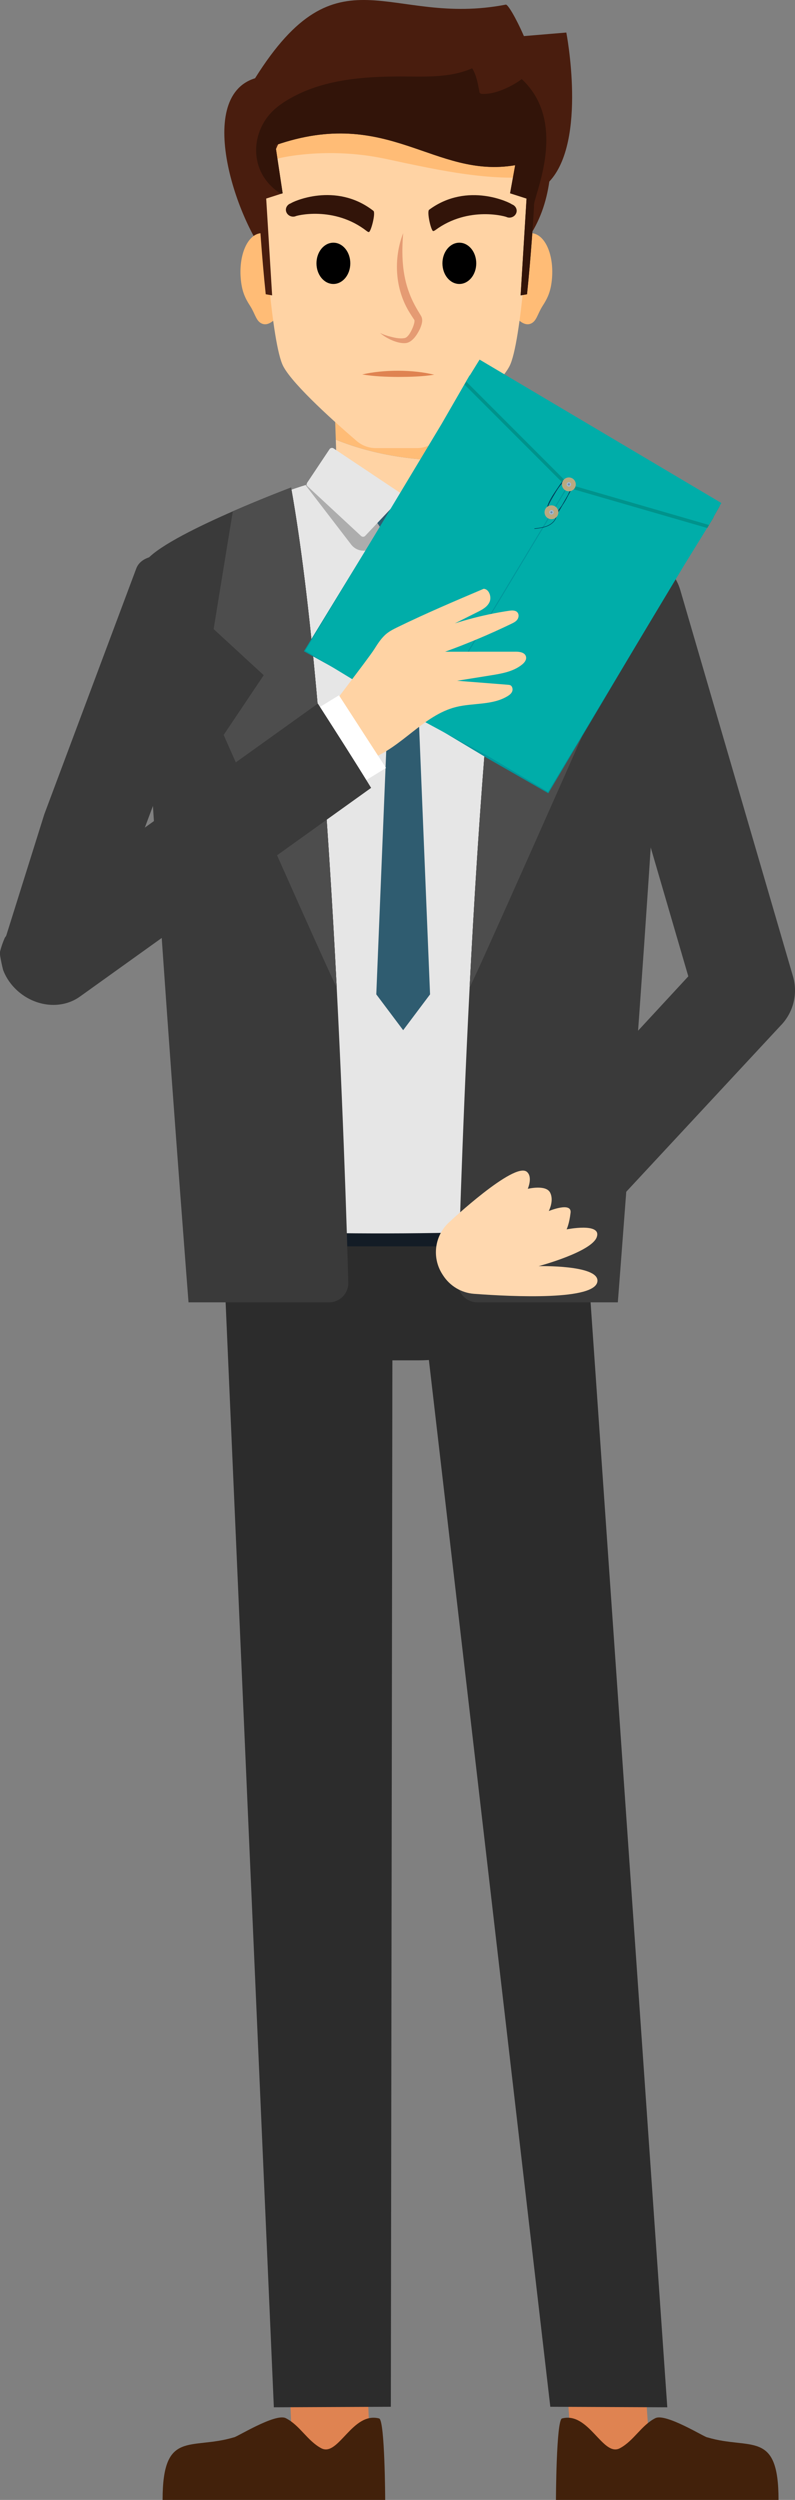 <?xml version="1.0" encoding="UTF-8"?>
<svg id="_レイヤー_2" data-name="レイヤー 2" xmlns="http://www.w3.org/2000/svg" viewBox="0 0 1009.48 3172.08">
  <rect x="0" y="0" width="1009.48" height="3172.08" fill="#808080" stroke="none"/>
  <defs>
    <style>
      .cls-1 {
        fill: #ffd3a4;
      }

      .cls-2 {
        fill: #ffd3a4;
      }

      .cls-3 {
        fill: #00979c;
      }

      .cls-4 {
        fill: #2f5c70;
      }

      .cls-5 {
        fill: #003856;
      }

      .cls-6 {
        fill: #e6e6e6;
      }

      .cls-7 {
        fill: #491d0e;
      }

      .cls-8 {
        fill: none;
        stroke: #00979c;
        stroke-miterlimit: 10;
        stroke-width: 1.17px;
      }

      .cls-9 {
        fill: #2c2c2c;
      }

      .cls-10 {
        fill: #131c26;
      }

      .cls-11 {
        fill: #4d4d4d;
      }

      .cls-12 {
        fill: #3a3a3a;
      }

      .cls-13 {
        fill: #00ada9;
      }

      .cls-14 {
        fill: #fff;
      }

      .cls-15 {
        fill: #baa980;
      }

      .cls-16 {
        fill: #ffd8af;
      }

      .cls-17 {
        fill: #e59b73;
      }

      .cls-18 {
        fill: #321409;
      }

      .cls-19 {
        fill: #ffbc76;
      }

      .cls-20 {
        fill: #728ea6;
      }

      .cls-21 {
        fill: #00938c;
      }

      .cls-22 {
        fill: #a3bbdb;
      }

      .cls-23 {
        fill: #42210b;
      }

      .cls-24 {
        fill: #df8351;
      }

      .cls-25 {
        fill: #adadad;
      }
    </style>
  </defs>
  <g id="_編集モード" data-name="編集モード">
    <path class="cls-19" d="M426.4,557.92l-3-87.74,169.27-1.27,3.89,114.08c-28.82,2.51-98.97,3.69-170.16-25.08Z"/>
    <g>
      <path class="cls-2" d="M596.56,583l2.98,87.55-169.26,1.27-3.89-113.9c71.19,28.77,141.34,27.58,170.16,25.08Z"/>
      <g>
        <g>
          <g>
            <path class="cls-24" d="M777.44,3151.53c27.35-1.46,48.34-24.8,46.88-52.15l-106.43-1550.07c-1.45-27.34-24.8-48.34-52.15-46.88-27.35,1.45-48.33,24.81-46.88,52.15l106.43,1550.07c1.45,27.35,24.8,48.34,52.15,46.88Z"/>
            <path class="cls-9" d="M526.08,1566.11c-2.19-41.02,97.32-86.26,138.34-88.45,41.02-2.18,76.04,29.3,78.23,70.32l104.67,1506.59-148.55-.67-172.69-1487.78Z"/>
          </g>
          <path class="cls-23" d="M787.06,3106.53c17.68-9.33,27.29-29.21,45.11-38.19,13.35-6.73,63.83,25.04,65.97,24.36,54.85,16.43,90.44-10.16,90.44,79.37h-282.65s.37-100.01,7.55-103.3c34.2-9.2,51.89,49.2,73.58,37.76Z"/>
        </g>
        <path class="cls-9" d="M531.27,1231.91h-38.65c-116.35,0-211.56,95.2-211.56,211.56v71.07c0,116.36,95.2,211.56,211.56,211.56h38.65c116.35,0,211.56-95.2,211.56-211.56v-71.07c0-116.36-95.21-211.56-211.56-211.56Z"/>
        <g>
          <g>
            <path class="cls-24" d="M417.61,3151.53c-27.35-1.46-48.34-24.8-46.88-52.15l-64.05-1550.07c1.45-27.34,24.8-48.34,52.15-46.88,27.35,1.45,48.33,24.81,46.88,52.15l64.05,1550.07c-1.45,27.35-24.8,48.34-52.15,46.88Z"/>
            <path class="cls-9" d="M498.49,1566.11c2.18-41.02-97.32-86.26-138.34-88.45-41.02-2.18-76.04,29.3-78.23,70.32l65.81,1506.59,148.55-.67,2.21-1487.78Z"/>
          </g>
          <path class="cls-23" d="M407.98,3106.53c-17.68-9.33-27.29-29.21-45.11-38.19-13.35-6.73-63.83,25.04-65.97,24.36-54.84,16.43-90.44-10.16-90.44,79.37h282.65s-.37-100.01-7.54-103.3c-34.2-9.2-51.89,49.2-73.59,37.76Z"/>
        </g>
        <g>
          <path class="cls-10" d="M731.72,1581.49c7.1-21.08,11.1-43.55,11.1-66.94v-71.07c0-116.36-95.21-211.56-211.56-211.56h-38.65c-116.35,0-211.56,95.2-211.56,211.56v71.07c0,23.39,4.01,45.86,11.1,66.94h439.56Z"/>
          <path class="cls-6" d="M814.41,694.8c-23.92-17.08-163.92-83.45-219.93-88.77-36.9,35.07-82.54,29.65-82.54,29.65,0,0-45.64,5.42-82.54-29.65-56.01,5.32-196.01,71.69-219.93,88.77-44.76,31.97,34.33,574.11,62.32,780.39-9.14,11.89-16.59,24.74-16.59,33.88,0,19.83,4.46,25.28,25.88,43.21,0,.05.01.18.01.24h.26c.28.23.49.42.78.65,22.41,18.71,441.12,12.7,458.32,0,.31-.23.55-.43.85-.65h1.48c0-.26.06-.88.07-1.2,15.01-11.44,18.39-18.03,18.39-43.15,0-9.69-4.01-20-9.63-29.48,27.56-203.62,107.81-751.75,62.79-783.9Z"/>
          <path class="cls-25" d="M635.98,614.97l-24.28-14.7c-5.18-3.14-11.5-3.78-17.2-1.74l-75.67,27c-4.38,1.56-9.16,1.56-13.54,0l-75.59-26.97c-5.75-2.05-12.11-1.38-17.31,1.81l-24.5,15.06,57.98,75.49c7.9,10.29,23.32,10.53,31.55.5l19.07-23.25c8.06-9.82,23.09-9.82,31.15,0l19,23.17c8.25,10.05,23.72,9.77,31.6-.57l57.75-75.79Z"/>
          <polygon class="cls-4" points="556.82 645.48 467.06 645.48 500.9 696.22 477.81 1261.75 511.94 1307.19 546.07 1261.75 522.98 696.22 556.82 645.48"/>
          <path class="cls-6" d="M633.76,612.41l-28.32-42.43c-1.14-1.7-3.44-2.16-5.14-1.03l-86.31,57.61c-1.24.83-2.87.83-4.11,0l-86.31-57.61c-1.7-1.13-4-.68-5.14,1.03l-28.32,42.43c-1.01,1.51-.77,3.53.56,4.77l67.84,62.94c1.49,1.38,3.82,1.31,5.21-.17l45.52-48.22c1.46-1.55,3.93-1.55,5.39,0l45.52,48.22c1.4,1.48,3.72,1.55,5.21.17l67.84-62.94c1.33-1.24,1.57-3.26.56-4.77Z"/>
          <g>
            <g>
              <path class="cls-12" d="M369.63,618.64s-173.67,65.13-187.23,97.69c-13.57,32.56,56.98,936.18,56.98,936.18h178.41c13.77,0,24.84-11.32,24.47-25.09-3.49-129.45-21.99-726.63-72.63-1008.78Z"/>
              <path class="cls-12" d="M263.25,800.77l63.93,60.41-48.79,75.96s141.65,302.78,149.16,315.82c-11.2-218.43-29.5-475.98-57.92-634.32,0,0-34.51,12.95-73.96,30.18-1.28,7.08-32.41,151.96-32.41,151.96Z"/>
              <path class="cls-11" d="M271.27,798.24l63.6,58.51-50.88,75.81s136.06,307.36,143.56,320.4c-11.2-218.43-29.5-475.98-57.92-634.32,0,0-34.51,12.95-73.96,30.18-1.28,7.08-24.4,149.43-24.4,149.43Z"/>
            </g>
            <g>
              <path class="cls-12" d="M654.25,618.64s173.67,65.13,187.24,97.69c13.57,32.56-56.98,936.18-56.98,936.18h-178.41c-13.77,0-24.84-11.32-24.47-25.09,3.49-129.45,21.99-726.63,72.63-1008.78Z"/>
              <path class="cls-12" d="M760.63,800.77l-63.93,60.41,48.79,75.96s-141.65,302.78-149.16,315.82c11.2-218.43,29.5-475.98,57.92-634.32,0,0,34.51,12.95,73.96,30.18,1.28,7.08,32.41,151.96,32.41,151.96Z"/>
              <path class="cls-11" d="M752.61,798.24l-63.6,58.51,50.88,75.81s-136.06,307.36-143.56,320.4c11.2-218.43,29.5-475.98,57.92-634.32,0,0,34.51,12.95,73.96,30.18,1.28,7.08,24.4,149.43,24.4,149.43Z"/>
            </g>
          </g>
        </g>
        <path class="cls-12" d="M1006.91,1238.85l-143.06-490.07c-9.9-33.75-45.34-53.21-79.12-43.35-33.75,9.86-53.21,45.36-43.36,79.12l132.64,454.32-232.72,251.56c-11.97,12.12-18.5,28.17-18.4,45.2.09,17.04,6.82,33.03,18.97,45.01,10.67,10.55,24.14,16.55,38.04,17.99,18.69,1.95,38.11-4.33,52.46-18.84l258.68-278.23c16.31-16.48,22.38-40.52,15.88-62.72Z"/>
      </g>
    </g>
    <g id="atama">
      <g>
        <path class="cls-7" d="M719.11,41.3l-53.87,4.49c-10.85-24.86-20.63-40.37-22.91-39.93-148.95,28.91-212.5-75.49-318.45,93.43-79.09,24.41-20.78,191.73,24.17,237.52l321.89-33.62c15.43-21.87,23.87-46.84,27.57-72.8,48.32-51.49,21.6-189.1,21.6-189.1Z"/>
        <g>
          <g>
            <path class="cls-19" d="M638.35,349.04c-3.27,31.18,19.21,66.4,34.27,62.09,8.78-2.52,9.52-12.38,16.4-23.01,6.15-9.51,10.14-17.83,11.68-32.55,3.26-31.17-8.05-57.91-25.26-59.71-17.22-1.8-33.83,22.01-37.09,53.19Z"/>
            <path class="cls-19" d="M368.24,349.04c3.27,31.18-19.21,66.4-34.27,62.09-8.78-2.52-9.52-12.38-16.4-23.01-6.15-9.51-10.14-17.83-11.68-32.55-3.26-31.17,8.05-57.91,25.26-59.71,17.22-1.8,33.83,22.01,37.09,53.19Z"/>
          </g>
          <g>
            <path class="cls-1" d="M503.29,94.63c-159.06,0-168.65,149.24-169.23,167.24-.04,1.09-.02,2.14.05,3.23.96,16.62,10.24,170.26,25.55,199.61,12.7,24.33,69.36,74.39,93.24,94.86,6.81,5.84,15.46,9.03,24.43,9.03h51.92c8.97,0,17.62-3.19,24.43-9.03,23.87-20.48,80.54-70.53,93.23-94.86,15.32-29.35,24.6-182.99,25.56-199.61.06-1.09.08-2.14.05-3.23-.58-18-10.17-167.24-169.23-167.24Z"/>
            <path class="cls-19" d="M388.23,195.67c26.85-2.44,54.2-1.69,80.89,2.2,15.43,2.25,30.65,5.94,45.91,9.14,17.74,3.72,35.51,7.34,53.37,10.41,32.68,5.6,65.94,9.23,99.13,7.72-11.17-49.87-47.29-130.51-164.24-130.51-100.88,0-141.6,60.02-158.07,108.53,14.1-4.09,28.9-6.2,43.01-7.49Z"/>
            <g>
              <g>
                <path d="M423.33,307.95c-11.86,0-21.48,11.72-21.48,26.19s9.61,26.19,21.48,26.19,21.48-11.73,21.48-26.19-9.62-26.19-21.48-26.19Z"/>
                <path d="M583.26,307.95c-11.86,0-21.47,11.72-21.47,26.19s9.61,26.19,21.47,26.19,21.48-11.73,21.48-26.19-9.61-26.19-21.48-26.19Z"/>
              </g>
              <g>
                <path class="cls-18" d="M369.41,257.94c1.14-1.47,56.6-27.94,104.77,9.63,3.14,2.52-3.31,27.64-6.01,26.92-.8-.22-1.6-.6-2.31-1.15-41.83-32.74-90.84-19.51-90.71-18.88-4.61,1.51-9.87-.86-11.6-5.4-1.75-4.54.92-9.56,5.87-11.11Z"/>
                <path class="cls-18" d="M649.89,259.25c-1.1-1.5-55.86-29.4-104.99,6.91-3.21,2.44,2.58,27.72,5.31,27.07.82-.2,1.61-.56,2.35-1.09,42.66-31.64,91.32-17.14,91.17-16.52,4.58,1.62,9.88-.6,11.74-5.1,1.86-4.49-.68-9.58-5.58-11.26Z"/>
              </g>
            </g>
            <path class="cls-7" d="M678.01,260.78c-.6-18.58,94.19-203.58-174.71-203.58s-174.12,185-174.71,203.58c-.04,1.13-.02,2.2.05,3.33.53,9.28,3.59,59.93,8.78,109.28l8.12,1.41-7.52-122.86,20.89-6.69-9.19-61.01c143.5-49.91,201.16,43.01,304.44,25.39l-6.45,35.62,20.9,6.69-7.52,122.86,8.12-1.41c5.19-49.35,8.24-100,8.78-109.28.06-1.13.08-2.2.04-3.33Z"/>
            <path class="cls-18" d="M662.47,100.33c-4.89,3.79-10.3,6.96-15.65,9.64-10.71,5.36-23.09,9.76-35.23,9.19-1.27-.06-2.5-1-2.75-2.28-2.02-10.14-3.63-21.32-9.31-30.22-30.4,13.33-64.55,10.08-96.94,10.39-28.75.27-57.73,2.04-85.74,8.94-13.96,3.44-27.59,8.17-40.45,14.64-11.63,5.85-23.22,12.87-32.19,22.42-14.16,15.06-21.32,36.43-18.33,56.96,2.84,19.56,14.41,35.78,30.92,45.92l2.1-.67-9.19-61.01c143.5-49.91,201.16,43.01,304.44,25.39l-6.45,35.62,20.9,6.69-7.52,122.86,8.12-1.41c5.19-49.35,8.24-100,8.78-109.28.06-1.13.08-2.2.04-3.33-.41-12.8,44.44-104.58-15.54-160.45Z"/>
          </g>
        </g>
      </g>
      <path class="cls-24" d="M459.96,475.11c27.14-6.27,64.36-6.33,91.42.37-15.25,2.37-30.4,2.76-45.71,2.82-15.31-.13-30.49-.64-45.71-3.19h0Z"/>
      <path class="cls-17" d="M511.94,295.76c-2.11,26.27-1.5,52.19,8,76.71,3.67,9.89,8.93,19.09,14.49,28.05,3.33,5.34.99,11.62-1.15,16.69-3.34,7.03-9.55,17.11-17.98,18.13-10.36,1.07-25.16-6.13-32.72-12.88,3.37,1.75,6.97,2.93,10.58,4.02,6.76,1.79,14.11,3.84,20.98,2.42,4.88-1.37,8.98-10.59,10.71-15.14.79-2.44,1.83-5.4,1.37-7.75-.05-.02.24.48-.18-.16-1.85-2.74-3.77-5.66-5.5-8.48-19.06-30.01-21.26-68.9-8.58-101.62h0Z"/>
    </g>
    <path class="cls-16" d="M561.72,1616.91c-13.72-21.31-9.93-49.43,8.93-66.35h0s82.43-77.13,98.37-63.65c7.75,6.56,1.13,21.58,1.13,21.58,0,0,22.82-5.63,28.29,4.61,5.46,10.26-1.63,23.57-1.63,23.57,0,0,29.32-12.13,27.7,2.08-1.62,14.21-5.04,21.19-5.04,21.19,0,0,44.97-9.05,38.27,9.84-6.71,18.89-73.78,36.8-73.78,36.8,0,0,75.65-1.81,74.68,18.77-1.17,25.01-106.77,20.09-156.73,16.35-16.12-1.2-30.62-9.92-39.37-23.51l-.82-1.27Z"/>
    <path class="cls-12" d="M243.35,777.96c-8.15-21.27-21.75-48.41-9.98-70.68-31.9-6.57-54.54-1.45-60.34,14.06l-116.74,311.78-48.99,156.08,1.2,3.29c8.21,22.54,32.37,37.88,60.25,38.3.16,0,.33,0,.5,0,28.05.2,52.59-14.85,61.03-37.43l134.64-359.52c-8.91-17.87-14.41-37.19-21.57-55.89Z"/>
    <g id="arm">
      <g>
        <g>
          <polygon class="cls-3" points="595.83 478.59 672.5 522.91 749.88 567.78 826.88 613.32 903.65 657.55 868.15 717.04 696.2 1006.52 618.29 961.79 541.56 915.82 464.68 870.09 385.89 826.4 561.7 538.83 595.83 478.59"/>
          <polygon class="cls-13" points="695.86 1004.8 619.61 959.35 540.9 916.84 463.66 871.78 387.71 825.62 560.62 538.13 596.27 476.32 656.39 532.89 715.63 590.04 748.01 607.16 826.5 631.94 906.17 656.47 868.62 717.36 695.86 1004.8"/>
          <line class="cls-8" x1="731.95" y1="598.67" x2="541.03" y2="915.71"/>
        </g>
        <polygon class="cls-21" points="606.89 460.18 913.85 642.14 898.14 670.01 720.26 618.51 589.75 487.91 606.89 460.18"/>
        <polygon class="cls-13" points="608.98 456.29 915.93 638.25 900.22 666.12 722.34 614.62 591.84 484.01 608.98 456.29"/>
        <path class="cls-5" d="M705.83,656.24c-.07.23-.15.46-.23.68-.04.11-.08.22-.12.32-.02.05-.04.11-.06.16-.01.03-.02.06-.04.09-.01.03,0-.02.01-.02,0,.02-.02.04-.02.05-.19.43-.39.86-.62,1.27s-.48.82-.75,1.22c-.13.19-.27.39-.41.57-.03.05-.07.09-.1.14,0,.01-.06.07-.03.04.03-.04,0,0-.01.01-.01.02-.02.03-.04.05-.07.09-.14.18-.22.27-.61.74-1.28,1.43-2,2.07-.18.16-.36.31-.54.47-.09.08-.19.15-.28.23-.05.04-.09.07-.14.11-.02.02-.04.03-.07.05-.01,0-.02.02-.04.03-.04.03.06-.05,0,0-.39.3-.78.58-1.18.85-.81.54-1.66,1.03-2.53,1.47-.44.22-.88.42-1.33.62-.05.02-.11.05-.16.07-.04.02.05-.02.01,0-.01,0-.02,0-.03.01-.04.02-.08.03-.12.05-.14.06-.27.11-.41.17-.27.11-.54.21-.81.31-1.11.4-2.24.74-3.38,1.03s-2.3.54-3.46.75-2.34.39-3.52.55c-.03,0-.07,0-.1.01-.02,0-.11.01-.04,0-.08.01-.15.02-.23.03-.15.02-.3.04-.45.06-.3.04-.6.08-.89.11-.59.07-1.18.14-1.77.21-.29.03-.58.07-.86.1-.17.02-.33.13-.32.32,0,.16.14.34.32.32,1.19-.14,2.38-.28,3.57-.43s2.41-.33,3.61-.53,2.35-.43,3.5-.7,2.3-.59,3.43-.97c1.07-.36,2.12-.77,3.14-1.25.89-.42,1.76-.89,2.59-1.41s1.66-1.12,2.43-1.75,1.44-1.29,2.08-2.01,1.23-1.51,1.74-2.35.94-1.72,1.27-2.64c.08-.22.15-.44.22-.66.05-.16-.06-.36-.23-.4-.18-.04-.34.05-.4.23h0Z"/>
        <path class="cls-5" d="M720.82,608.83c-1.4-.9-3.25-.67-4.65.11-1.49.82-2.54,2.24-3.51,3.6-1.12,1.57-2.22,3.15-3.31,4.74s-2.18,3.19-3.26,4.8-2.1,3.17-3.14,4.76c-.97,1.49-1.92,3-2.82,4.53s-1.78,3.1-2.57,4.69-1.51,3.24-2.13,4.91c-.31.83-.58,1.68-.83,2.53-.26.91-.57,1.87-.43,2.84.11.81.59,1.49,1.19,2.03s1.35,1,2.05,1.45c1.58,1,3.22,1.91,4.9,2.74.41.2.82.41,1.24.59s.9.37,1.38.37c.89,0,1.64-.56,2.24-1.16,1.26-1.27,2.2-2.82,3.1-4.36.99-1.68,1.98-3.36,2.96-5.04s1.98-3.4,2.96-5.1,1.95-3.39,2.92-5.08,1.95-3.41,2.93-5.12,1.94-3.4,2.9-5.09,1.95-3.41,2.92-5.12c.44-.78.87-1.61.88-2.53.01-.81-.3-1.59-.76-2.24-.94-1.32-2.41-2.23-3.93-2.74s-3.18-.63-4.76-.33-3.12,1.11-4.42,2.12-2.5,2.32-3.59,3.62c-1.17,1.4-2.25,2.87-3.27,4.39s-1.98,3.05-2.92,4.61c-1,1.64-1.98,3.3-2.94,4.96s-1.92,3.36-2.86,5.05c-.47.85-.93,1.7-1.39,2.55-.42.79-.84,1.57-1.22,2.38-.75,1.62-1.31,3.35-1.28,5.15.02,1.62.47,3.21,1.19,4.66s1.72,2.8,2.85,3.98c.28.29.56.57.86.84.33.29.68.56,1.09.73s.86.23,1.3.13c.41-.09.77-.32,1.1-.58s.6-.55.87-.84c.29-.31.57-.63.85-.94.57-.64,1.14-1.28,1.69-1.94,1.12-1.31,2.2-2.65,3.25-4.02s2.06-2.74,3.04-4.15,1.91-2.82,2.81-4.27,1.78-2.93,2.61-4.43,1.62-3,2.38-4.53,1.48-3.09,2.16-4.66,1.29-3.06,1.88-4.61c.06-.16-.07-.36-.23-.4-.18-.04-.33.06-.4.23-.3.79-.61,1.58-.93,2.37-.08.2-.16.4-.25.6-.04.09-.08.18-.11.27-.02.04-.03.08-.05.12-.01.02-.02.05-.03.07,0,.01-.05.12-.02.05-.17.39-.33.78-.5,1.17-.68,1.55-1.39,3.07-2.14,4.59s-1.55,3.02-2.37,4.5-1.68,2.92-2.57,4.36-1.82,2.84-2.78,4.23-1.97,2.76-3,4.11c-.03.04-.06.07-.08.11-.02.02-.03.04-.05.06.05-.06,0,.01-.02.02-.07.09-.13.17-.2.26-.13.17-.27.34-.4.51-.26.33-.52.65-.78.97-.53.66-1.07,1.31-1.62,1.96s-1.11,1.29-1.67,1.92c-.28.32-.57.63-.85.94-.27.29-.53.58-.83.84-.04.03-.07.06-.11.09-.07.05.05-.04-.01.01-.02.01-.04.03-.06.04-.08.06-.16.11-.25.16-.07.04-.16.09-.24.12.08-.02,0,0-.01,0-.02,0-.04.02-.07.02-.04.02-.09.03-.14.04s-.09.02-.14.03c-.03,0-.08.03,0,0-.02,0-.05,0-.07,0-.04,0-.08,0-.12,0-.05,0-.13,0-.18-.01.08.03,0,0-.01,0-.02,0-.03,0-.05,0-.05,0-.1-.02-.15-.04s-.1-.03-.14-.05c-.02,0-.03-.01-.05-.02-.03-.01-.03-.01,0,0-.02,0-.03-.01-.05-.02-.19-.09-.36-.2-.53-.32-.01-.01-.03-.02-.04-.03-.07-.05.05.04-.02-.01-.04-.03-.08-.07-.12-.1-.08-.07-.16-.14-.24-.21-.3-.27-.58-.55-.85-.84s-.54-.59-.8-.9c-.06-.07-.12-.15-.18-.22-.03-.04-.06-.08-.1-.12-.01-.01-.02-.03-.03-.04-.01-.01-.02-.03-.03-.04.02.03.03.03,0,0-.12-.16-.25-.33-.37-.5-.46-.64-.87-1.32-1.21-2.04-.09-.18-.17-.37-.25-.55.03.06,0,.02,0,0,0-.02-.02-.05-.03-.07-.02-.05-.04-.09-.06-.14-.04-.09-.07-.19-.11-.28-.13-.37-.25-.74-.34-1.12-.05-.19-.09-.37-.12-.56-.02-.1-.04-.2-.05-.29,0-.04-.01-.08-.02-.12,0-.02-.02-.1,0-.01,0-.03,0-.07-.01-.1-.05-.39-.07-.78-.07-1.17,0-.19,0-.39.02-.58,0-.1.02-.2.03-.29,0-.06.01-.11.02-.17,0-.01.01-.1,0-.03,0-.03,0-.06.01-.08.06-.43.16-.86.28-1.29s.26-.84.42-1.25c.04-.1.08-.19.12-.29.01-.03.02-.05.03-.08,0,0,.04-.09.01-.03.03-.06.05-.12.08-.18.09-.2.18-.4.27-.59.38-.81.81-1.6,1.24-2.39.45-.83.9-1.66,1.36-2.49.93-1.67,1.87-3.34,2.83-5s1.92-3.28,2.91-4.9c.93-1.53,1.88-3.06,2.89-4.55.5-.74,1.01-1.47,1.55-2.19.14-.18.27-.37.41-.55.03-.04.06-.08.09-.11.02-.02.03-.05.05-.07,0,0,.06-.08.02-.03.07-.09.14-.18.21-.27.28-.35.56-.7.85-1.05,1.07-1.28,2.21-2.54,3.53-3.57.02-.02.04-.03.06-.05,0,0,.08-.06.02-.01.04-.03.08-.06.11-.09.09-.07.17-.13.26-.19.16-.12.33-.23.49-.34.34-.22.69-.42,1.06-.6.09-.04.17-.08.26-.12.05-.02.09-.04.14-.06.02-.01.05-.02.07-.03.08-.03-.06.03.02,0,.19-.08.38-.15.57-.21.37-.12.74-.22,1.13-.29.09-.02.18-.03.27-.05.04,0,.09-.01.13-.02.05,0-.08.01,0,0,.03,0,.07,0,.1-.01.19-.02.39-.04.58-.05.38-.02.77-.02,1.15.01.1,0,.2.02.3.03.04,0,.08,0,.12.01.02,0,.05,0,.07,0,.04,0,.03,0-.01,0,.02,0,.03,0,.05,0,.19.03.38.06.56.1.38.08.76.18,1.12.31.18.06.36.13.53.2.08.03-.06-.03.01,0,.02,0,.05.02.07.03.05.02.09.04.14.06.09.04.18.08.27.13.35.17.68.37,1,.59.08.05.15.1.22.16.04.03.08.06.12.09.01,0,.05.04,0,0,.03.02.05.04.08.06.15.12.3.26.45.39s.27.27.39.42c.03.04.06.08.1.11.01.02.09.11.04.05.06.07.12.16.17.24.11.16.21.33.29.5.02.04.03.07.05.11,0,.02.02.04.03.07-.03-.08,0,0,0,.01.04.09.07.18.1.27s.05.18.07.26c0,.04.02.09.03.13,0,.02,0,.05.01.07,0,.04,0,.03,0-.02,0,.02,0,.03,0,.05.02.18.02.37,0,.56,0,.03,0,.06,0,.08,0,.09.01-.07,0,.02,0,.05-.01.09-.02.14-.02.11-.05.23-.08.34-.03.1-.06.2-.1.3-.02.04-.03.09-.05.13-.03.09.03-.06-.01.03-.02.03-.03.07-.05.1-.19.41-.41.79-.63,1.18-.96,1.68-1.92,3.37-2.88,5.05s-1.92,3.38-2.89,5.07-1.92,3.36-2.88,5.04-1.93,3.35-2.89,5.03-1.95,3.37-2.93,5.05-1.95,3.33-2.93,4.99c-.45.76-.9,1.51-1.39,2.24-.12.18-.24.35-.37.53-.06.08-.12.16-.18.25-.02.02-.03.04-.05.07,0,0-.06.08-.02.02-.04.05-.08.1-.12.15-.27.33-.55.66-.85.96-.14.15-.29.29-.45.42-.02.02-.04.03-.06.05,0,0-.07.05-.03.02s-.03.02-.03.02c-.02.02-.04.03-.06.05-.08.06-.17.12-.26.17-.08.05-.17.09-.26.13-.02,0-.07.03,0,0-.02.01-.05.02-.07.03-.05.02-.11.04-.17.05-.04.01-.08.02-.12.03-.02,0-.05.01-.07.01-.02,0-.1.02-.01,0-.1.02-.22.02-.32.01-.03,0-.06,0-.08,0-.01,0-.1-.01-.03,0-.05,0-.09-.02-.14-.02-.12-.03-.24-.06-.35-.1-.04-.02-.09-.03-.13-.05-.03-.01-.05-.02-.08-.03,0,0-.1-.04-.03-.01-.11-.04-.21-.09-.31-.14-.42-.2-.83-.4-1.25-.6-1.65-.82-3.25-1.73-4.81-2.71-.36-.23-.72-.46-1.08-.7-.07-.05-.15-.1-.22-.15-.04-.03-.08-.06-.12-.09-.02-.01-.04-.03-.06-.04-.06-.04.04.03-.01,0-.15-.12-.3-.24-.44-.38-.13-.12-.26-.26-.37-.4-.01-.02-.03-.04-.04-.05.04.07,0,0,0,0-.03-.04-.05-.08-.08-.11-.05-.08-.1-.16-.15-.24-.04-.07-.08-.15-.11-.23-.03-.07.02.07,0,0,0-.02-.02-.04-.02-.07-.02-.04-.03-.09-.04-.13-.03-.1-.05-.19-.07-.29,0-.03,0-.06-.01-.09.01.07,0-.02,0-.03,0-.07-.01-.14-.01-.2,0-.11,0-.22,0-.32,0-.05,0-.1.01-.15,0-.03,0-.06,0-.09,0-.04,0-.04,0,0,0-.02,0-.04,0-.06.03-.23.08-.45.14-.67.11-.43.23-.86.36-1.29.25-.84.53-1.67.84-2.5.15-.41.31-.82.48-1.23.04-.1.08-.19.12-.28.02-.05.04-.1.06-.16.03-.08-.02.04,0-.01.01-.03.03-.06.04-.09.09-.21.18-.41.27-.62.35-.8.73-1.58,1.12-2.36.79-1.58,1.65-3.12,2.56-4.64s1.84-3,2.8-4.47c1.02-1.58,2.06-3.15,3.11-4.71s2.14-3.18,3.23-4.76,2.16-3.12,3.26-4.67c.24-.34.48-.67.74-1-.05.06,0,0,.01-.02.02-.02.03-.04.05-.06.03-.03.05-.07.08-.1.07-.09.14-.17.21-.26.13-.16.27-.31.41-.47.28-.3.57-.59.89-.85.03-.03.07-.06.1-.08.02-.02.04-.03.06-.05-.06.05,0,0,.02-.01.08-.06.17-.12.25-.18.17-.11.34-.22.52-.32.08-.04.16-.08.24-.12.04-.02.08-.04.12-.06.02,0,.04-.02.06-.03.08-.03-.06.03.01,0,.18-.07.36-.14.54-.19s.35-.09.53-.12c.05,0,.1-.02.15-.02.08-.01-.05,0,0,0,.02,0,.04,0,.06,0,.1-.01.19-.02.29-.02.18,0,.36,0,.53,0,.05,0,.1,0,.14.01.08,0-.05,0,0,0,.02,0,.04,0,.06,0,.09.01.18.03.27.05.17.04.35.09.51.17-.08-.04,0,0,.01,0,.02,0,.04.02.07.03.04.02.07.04.11.05.09.05.17.09.25.15.14.09.36.03.44-.12.08-.16.04-.34-.12-.44h0Z"/>
        <g>
          <circle class="cls-15" cx="700.24" cy="650.02" r="8.8"/>
          <circle class="cls-22" cx="700.24" cy="650.02" r="2.77"/>
          <circle class="cls-20" cx="700.24" cy="650.02" r="1.38"/>
        </g>
        <g>
          <circle class="cls-15" cx="722.34" cy="614.62" r="8.8"/>
          <circle class="cls-22" cx="722.34" cy="614.62" r="2.77"/>
          <circle class="cls-20" cx="722.34" cy="614.62" r="1.38"/>
        </g>
      </g>
      <path class="cls-1" d="M405.15,918.36c7.84-12.4,62.24-82.19,70.08-94.59,4.58-7.25,9.28-14.63,15.83-19.89,4.18-3.36,8.99-5.75,13.78-8.09,35.89-17.5,72.62-33.1,109.35-48.7,6.74.31,10.27,10.21,7.5,16.59s-9.17,9.81-15.15,12.81c-9.82,4.93-19.65,9.85-29.47,14.78l-31.69,11.44c32.51-13.27,66.59-22.61,101.4-27.79,3.78-.56,8.44-.69,10.7,2.73,1.75,2.64,1.08,6.36-.76,8.75-1.84,2.39-4.58,3.75-7.24,5.04-27.49,13.26-55.63,25.11-84.29,35.51,30.01-.02,60.01-.03,90.02-.05,4.97,0,11.39,1.11,12.69,6.28.98,3.88-1.82,7.45-4.7,9.83-11.06,9.11-25.75,11.64-39.81,13.9-14.34,2.3-28.67,4.6-43.01,6.9,21.59,1.7,43.19,3.39,64.78,5.09.94.07,1.91.15,2.79.56,2.62,1.21,3.51,5.01,2.48,7.74s-3.38,4.56-5.76,6.03c-19.22,11.89-43.9,8.43-65.76,13.93-41.29,10.38-68.93,51.48-108.96,65.91"/>
      <polygon class="cls-14" points="490.13 974.47 449.94 999.1 390.22 906.87 430.41 882.25 490.13 974.47"/>
      <path class="cls-12" d="M403.6,892.74l-264.86,189.74-129.55,103.28c-1,1.3-1.99,2.62-2.98,3.93-2.55,5.74-4.65,11.73-6.18,17.85-.05,1.51-.04,3.03.03,4.54,1.04,6.27,2.31,12.5,3.87,18.65,4.53,12.01,12.82,23.02,24.23,31.25.13.1.27.19.4.29,22.88,16.23,52.2,17.15,72.92,2.29l369.76-264.85c-22-35.99-44.89-71.46-67.64-106.99Z"/>
    </g>
  </g>
</svg>